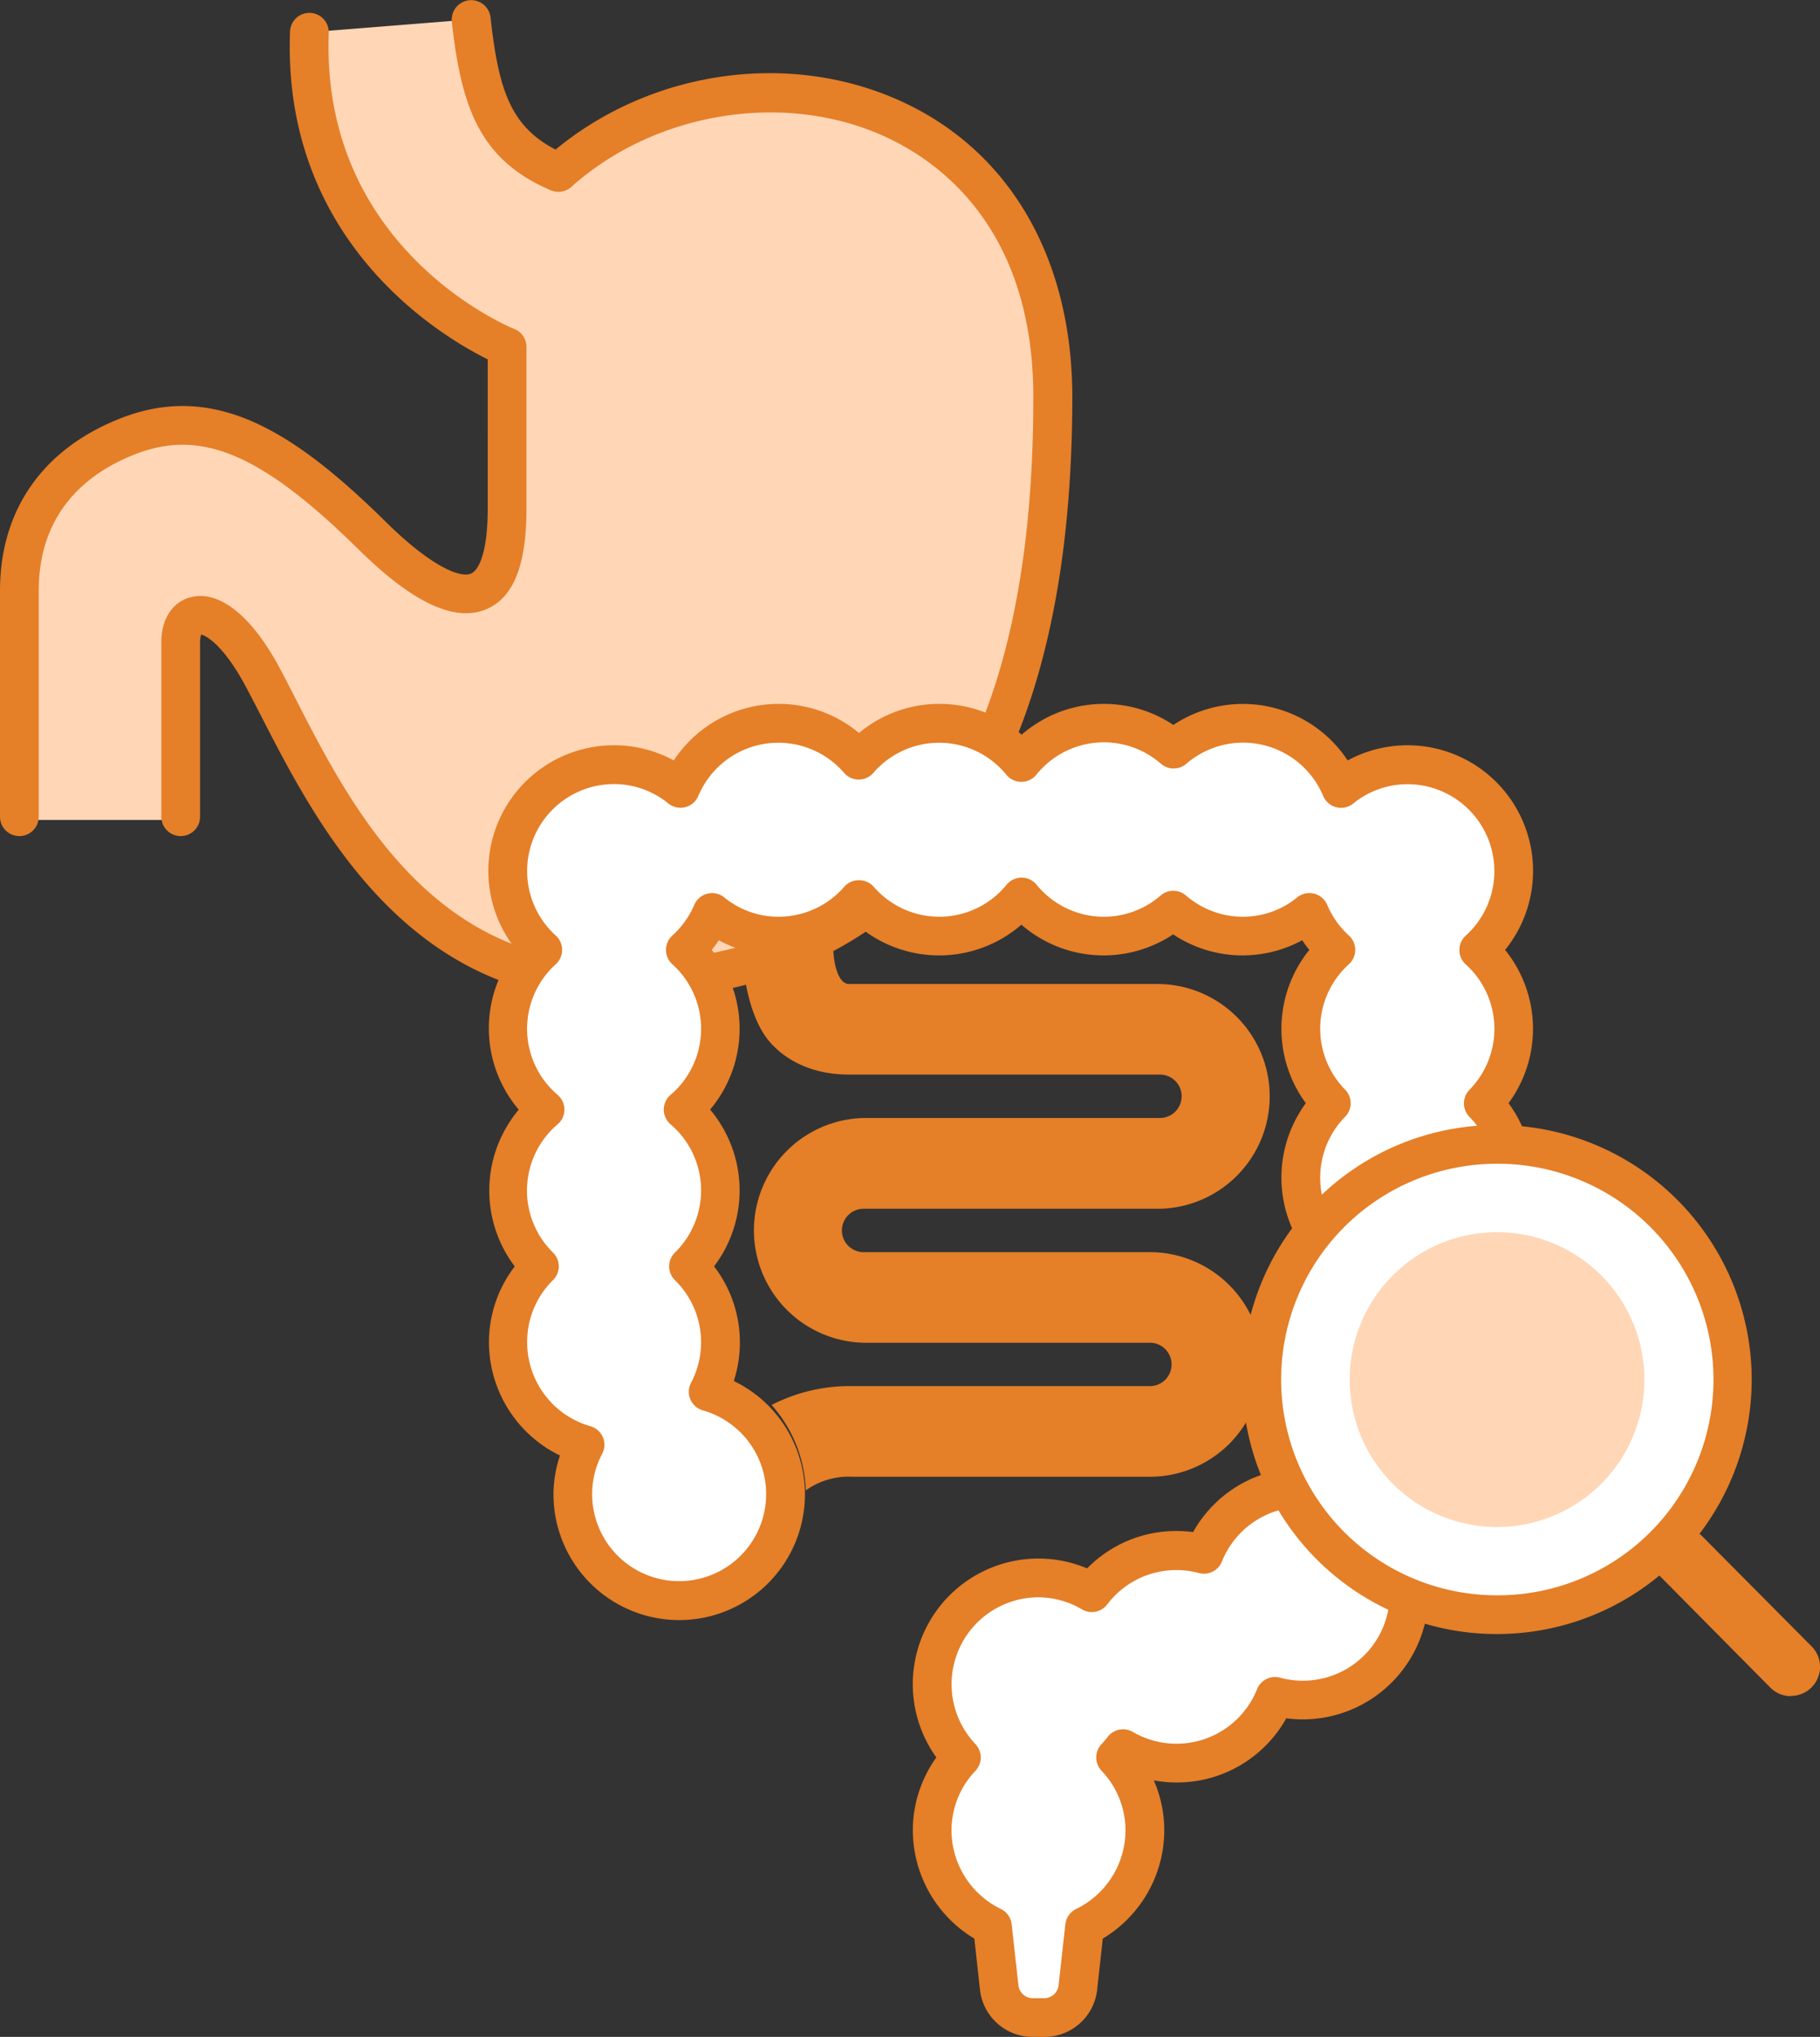 <svg xmlns="http://www.w3.org/2000/svg" viewBox="0 0 282 315.49"><rect x="0" y="0" width="282" height="315.49" fill="#333333" stroke="none"/><defs><style>.cls-1{fill:#ffd6b6;}.cls-2{fill:#e57f28;}.cls-3{fill:#fff;}</style></defs><g id="レイヤー_2" data-name="レイヤー 2"><g id="レイヤー_2-2" data-name="レイヤー 2"><path class="cls-1" d="M28,127V99.5c0-6,6.16-6.69,12.58,5.15,8,14.8,20.89,47.35,54.31,47.35,54.31,0,68.23-44.56,68.23-90.51C163.12,12.75,113,3,86.53,26.67,76.78,22.49,74.39,15.53,73,3L47.93,5C46.54,41.21,78.57,53.74,78.57,53.74V78.8c0,22.28-13.88,11.09-20.89,4.18C44,69.5,33,62.5,20,67.5c-10.38,4-17,12-17,29V127Z"/><path class="cls-2" d="M3,129.5a3,3,0,0,1-3-3v-35C0,78.91,6.72,69.39,18.92,64.7c14.62-5.62,26.91,2.39,40.87,16.14,7.11,7,11.54,8.7,13.19,8,1.25-.53,2.59-3.44,2.59-10V55.66C68.42,52.12,43.68,37.49,44.94,4.88a3,3,0,0,1,6,.23C49.64,38.8,79.36,50.83,79.66,50.94a3,3,0,0,1,1.91,2.8V78.8c0,8.72-2,13.82-6.28,15.58-4.87,2-11.32-1-19.71-9.26C40.63,70.39,31.28,66.38,21.08,70.3,14.2,72.94,6,78.77,6,91.5v35A3,3,0,0,1,3,129.5Z"/><path class="cls-2" d="M94.89,155C63.06,155,49,127.51,40.55,111.08c-.93-1.81-1.8-3.5-2.61-5-3.31-6.1-5.94-7.62-6.76-7.79A3.4,3.4,0,0,0,31,99.5v27a3,3,0,0,1-6,0v-27c0-4.34,2.36-6.48,4.57-7,4.37-1.11,9.34,2.81,13.65,10.76.83,1.54,1.71,3.26,2.66,5.12,8.3,16.19,20.85,40.66,49,40.66,43.28,0,65.23-29.44,65.23-87.51,0-26.19-14.59-36.62-23.29-40.51-15.49-6.92-35.35-3.66-48.3,7.93a3,3,0,0,1-3.18.52c-11-4.7-13.86-12.8-15.33-26.1a3,3,0,0,1,6-.66c1.22,11,3,16.79,10.07,20.46,14.84-12.25,36-15.34,53.23-7.63,17.06,7.63,26.84,24.39,26.84,46C166.12,122.66,141.49,155,94.89,155Z"/><path class="cls-2" d="M195.57,211.35a17.42,17.42,0,0,0-17.4-17.41H133.81a3.36,3.36,0,0,1,0-6.72h45.93a17.41,17.41,0,0,0,0-34.81H131.57c-1.58,0-2.36-2.7-2.47-5.53a20.52,20.52,0,0,1-14,1.82c.37,5.12,1.86,10.27,4.46,13,2,2.16,5.8,4.74,12,4.74h48.17a3.36,3.36,0,1,1,0,6.72H133.81a17.41,17.41,0,0,0,0,34.81h44.36a3.36,3.36,0,1,1,0,6.72h-46a26.5,26.5,0,0,0-12.62,2.92,20.86,20.86,0,0,1,5.3,13.23,11.47,11.47,0,0,1,7.32-2.11h46A17.41,17.41,0,0,0,195.57,211.35Z"/><path class="cls-3" d="M229.07,147.13a16.47,16.47,0,0,0-21.37-25,16.46,16.46,0,0,0-25.94-6,16.43,16.43,0,0,0-23.51,2,16.44,16.44,0,0,0-25.2-.36,16.45,16.45,0,0,0-27.61,4.36,16.47,16.47,0,0,0-21.37,25,16.45,16.45,0,0,0,.35,24.73,16.46,16.46,0,0,0-.84,24.28,16.47,16.47,0,0,0,7,27.6,16.48,16.48,0,1,0,19.08-8.18,16.42,16.42,0,0,0-3-19.42,16.45,16.45,0,0,0-.83-24.28,16.45,16.45,0,0,0,.35-24.73,16.77,16.77,0,0,0,4.13-5.8,16.42,16.42,0,0,0,22.76-2.05,16.44,16.44,0,0,0,25.2-.36,16.43,16.43,0,0,0,23.51,2,16.43,16.43,0,0,0,21.09.37,16.51,16.51,0,0,0,4.13,5.8,16.44,16.44,0,0,0-.71,23.74,16.44,16.44,0,0,0,.71,23.74,16.45,16.45,0,0,0-.93,23.52,16.38,16.38,0,0,0-4.5,11.3c0,.31,0,.62,0,.93a16.47,16.47,0,0,0-15,10.33,16.21,16.21,0,0,0-4.26-.56,16.42,16.42,0,0,0-13.11,6.51A16.46,16.46,0,0,0,149,272.2a16.45,16.45,0,0,0,4.81,26.17l1.06,9.56a5.24,5.24,0,0,0,5.08,4.56h2a5.24,5.24,0,0,0,5.08-4.56l1.06-9.56a16.45,16.45,0,0,0,4.81-26.17,16.51,16.51,0,0,0,1.16-1.35,16.46,16.46,0,0,0,23.55-8.1,16.48,16.48,0,0,0,20.74-15.92c0-.31,0-.62,0-.93A16.46,16.46,0,0,0,230,218.13a16.45,16.45,0,0,0-.93-23.52,16.44,16.44,0,0,0,.71-23.74,16.44,16.44,0,0,0-.71-23.74Z"/><path class="cls-2" d="M161.92,315.49h-2a8.22,8.22,0,0,1-8.07-7.23l-.88-8a19.6,19.6,0,0,1-9.53-16.73,19.39,19.39,0,0,1,3.64-11.33,19.46,19.46,0,0,1,23.36-29.28,19.32,19.32,0,0,1,13.86-5.79,18.35,18.35,0,0,1,2.56.17,19.45,19.45,0,0,1,13.77-9.68,19.4,19.4,0,0,1,3.54-9.49,19.44,19.44,0,0,1,.7-23.52,19.44,19.44,0,0,1-.54-23.74,19.44,19.44,0,0,1,.54-23.74,18,18,0,0,1-1.1-1.5,19.38,19.38,0,0,1-20-.91,19.43,19.43,0,0,1-23.51-1.5,19.45,19.45,0,0,1-25.2.25,19.4,19.4,0,0,1-21.69,2.16,17.93,17.93,0,0,1-1.09,1.5,19.43,19.43,0,0,1-.25,24.73,19.44,19.44,0,0,1,.61,24.28,19.27,19.27,0,0,1,4,11.76,19.5,19.5,0,0,1-.94,6,19.48,19.48,0,1,1-27.94,17.54,19.28,19.28,0,0,1,1-6,19.55,19.55,0,0,1-11-17.53,19.27,19.27,0,0,1,4-11.76,19.46,19.46,0,0,1,.62-24.28A19.44,19.44,0,0,1,80,147.13a19.46,19.46,0,0,1,24.4-29.35,19.45,19.45,0,0,1,28.7-4.25,19.43,19.43,0,0,1,25.2.26,19.41,19.41,0,0,1,23.51-1.51,19.44,19.44,0,0,1,27,5.5,19.46,19.46,0,0,1,24.4,29.35,19.42,19.42,0,0,1,.53,23.74,19.42,19.42,0,0,1-.53,23.74,19.44,19.44,0,0,1,.7,23.52,19.35,19.35,0,0,1,3.62,11.3,19.58,19.58,0,0,1-16.27,19.2,19.5,19.5,0,0,1-19.39,17.68,20,20,0,0,1-2.57-.17,19.38,19.38,0,0,1-17,9.94,19.61,19.61,0,0,1-3.52-.32,19.35,19.35,0,0,1,1.62,7.77,19.6,19.6,0,0,1-9.53,16.73l-.88,8A8.22,8.22,0,0,1,161.92,315.49Zm-1-68.09a13.47,13.47,0,0,0-9.78,22.74,3,3,0,0,1,0,4.13,13.38,13.38,0,0,0-3.71,9.26,13.57,13.57,0,0,0,7.64,12.14,3,3,0,0,1,1.68,2.37l1.06,9.56a2.26,2.26,0,0,0,2.1,1.89h2a2.26,2.26,0,0,0,2.1-1.89l1.06-9.56a3,3,0,0,1,1.68-2.37,13.57,13.57,0,0,0,7.64-12.14,13.38,13.38,0,0,0-3.71-9.26,3,3,0,0,1,0-4.13,13.81,13.81,0,0,0,.94-1.11,3,3,0,0,1,3.9-.78,13.45,13.45,0,0,0,19.26-6.63,3,3,0,0,1,3.56-1.77,13.47,13.47,0,0,0,17-13c0-.26,0-.51,0-.76a3,3,0,0,1,.8-2.22,3,3,0,0,1,2.15-.95,13.46,13.46,0,0,0,9.58-22.71,3,3,0,0,1,0-4.12,13.45,13.45,0,0,0-.76-19.23,3,3,0,0,1,0-4.45,13.45,13.45,0,0,0,.58-19.42,3,3,0,0,1,0-4.2,13.45,13.45,0,0,0-.58-19.42,3,3,0,0,1,0-4.45,13.47,13.47,0,0,0-9-23.46,13.32,13.32,0,0,0-8.44,3,3,3,0,0,1-4.64-1.16,13.46,13.46,0,0,0-21.22-5,3,3,0,0,1-3.92,0A13.43,13.43,0,0,0,160.57,120a3,3,0,0,1-4.64,0,13.44,13.44,0,0,0-20.61-.29,3,3,0,0,1-4.53,0,13.45,13.45,0,0,0-22.59,3.57,3,3,0,0,1-4.65,1.16,13.32,13.32,0,0,0-8.44-3,13.47,13.47,0,0,0-9,23.46,3,3,0,0,1,0,4.45,13.45,13.45,0,0,0,.29,20.23,3,3,0,0,1,0,4.56A13.46,13.46,0,0,0,85.68,194a3,3,0,0,1,0,4.28,13.38,13.38,0,0,0-4,9.62,13.52,13.52,0,0,0,9.79,13,3,3,0,0,1,1.94,1.7,3,3,0,0,1-.11,2.58,13.29,13.29,0,0,0-1.55,6.27,13.48,13.48,0,1,0,17.16-13,3,3,0,0,1-1.83-4.29,13.44,13.44,0,0,0-2.5-15.88,3,3,0,0,1,0-4.28,13.45,13.45,0,0,0-.68-19.86,3,3,0,0,1,0-4.56,13.44,13.44,0,0,0,.28-20.23,3,3,0,0,1,0-4.45,13.5,13.5,0,0,0,3.39-4.74,3,3,0,0,1,4.64-1.17,13.27,13.27,0,0,0,8.44,3,13.48,13.48,0,0,0,10.18-4.66,3,3,0,0,1,2.26-1h0a3,3,0,0,1,2.27,1,13.45,13.45,0,0,0,20.61-.3,3,3,0,0,1,4.64,0,13.43,13.43,0,0,0,19.23,1.67,3,3,0,0,1,3.92,0,13.47,13.47,0,0,0,8.81,3.29,13.24,13.24,0,0,0,8.43-3,3,3,0,0,1,4.65,1.17A13.6,13.6,0,0,0,209,144.9a3,3,0,0,1,0,4.45,13.45,13.45,0,0,0-.58,19.42,3,3,0,0,1,0,4.2,13.45,13.45,0,0,0,.58,19.42,3,3,0,0,1,0,4.45,13.45,13.45,0,0,0-.76,19.23,3,3,0,0,1,0,4.12,13.37,13.37,0,0,0-3.68,9.24c0,.25,0,.51,0,.77a3,3,0,0,1-.8,2.21,3,3,0,0,1-2.15,1,13.45,13.45,0,0,0-12.28,8.45,3,3,0,0,1-3.56,1.78,13.25,13.25,0,0,0-3.48-.46,13.4,13.4,0,0,0-10.73,5.32,3,3,0,0,1-3.89.78A13.4,13.4,0,0,0,160.92,247.4Z"/><circle class="cls-3" cx="232.04" cy="213.67" r="36.42" transform="translate(-55.86 342.55) rotate(-66.76)"/><path class="cls-2" d="M232,253.09h-.18a39.42,39.42,0,0,1,.18-78.84h.18a39.47,39.47,0,0,1,39.24,39.6h0A39.47,39.47,0,0,1,232,253.09Zm0-72.84a33.42,33.42,0,0,0-.15,66.84H232a33.42,33.42,0,0,0,.15-66.84Zm36.42,33.59h0Z"/><line class="cls-3" x1="260.58" y1="241.14" x2="277.5" y2="258.21"/><path class="cls-2" d="M277.5,262.71a4.48,4.48,0,0,1-3.2-1.33L257.38,244.3a4.5,4.5,0,0,1,6.4-6.33L280.7,255a4.5,4.5,0,0,1-3.2,7.67Z"/><circle class="cls-1" cx="232.04" cy="213.67" r="18.83" transform="translate(-71.45 299.65) rotate(-58.46)"/><path class="cls-1" d="M232,236.51h-.1a22.83,22.83,0,0,1-16-39.06A22.83,22.83,0,1,1,232,236.51Zm0-37.67a14.84,14.84,0,0,0-.07,29.67H232a14.83,14.83,0,0,0,14.83-14.77h0a14.82,14.82,0,0,0-14.76-14.9Z"/></g></g></svg>